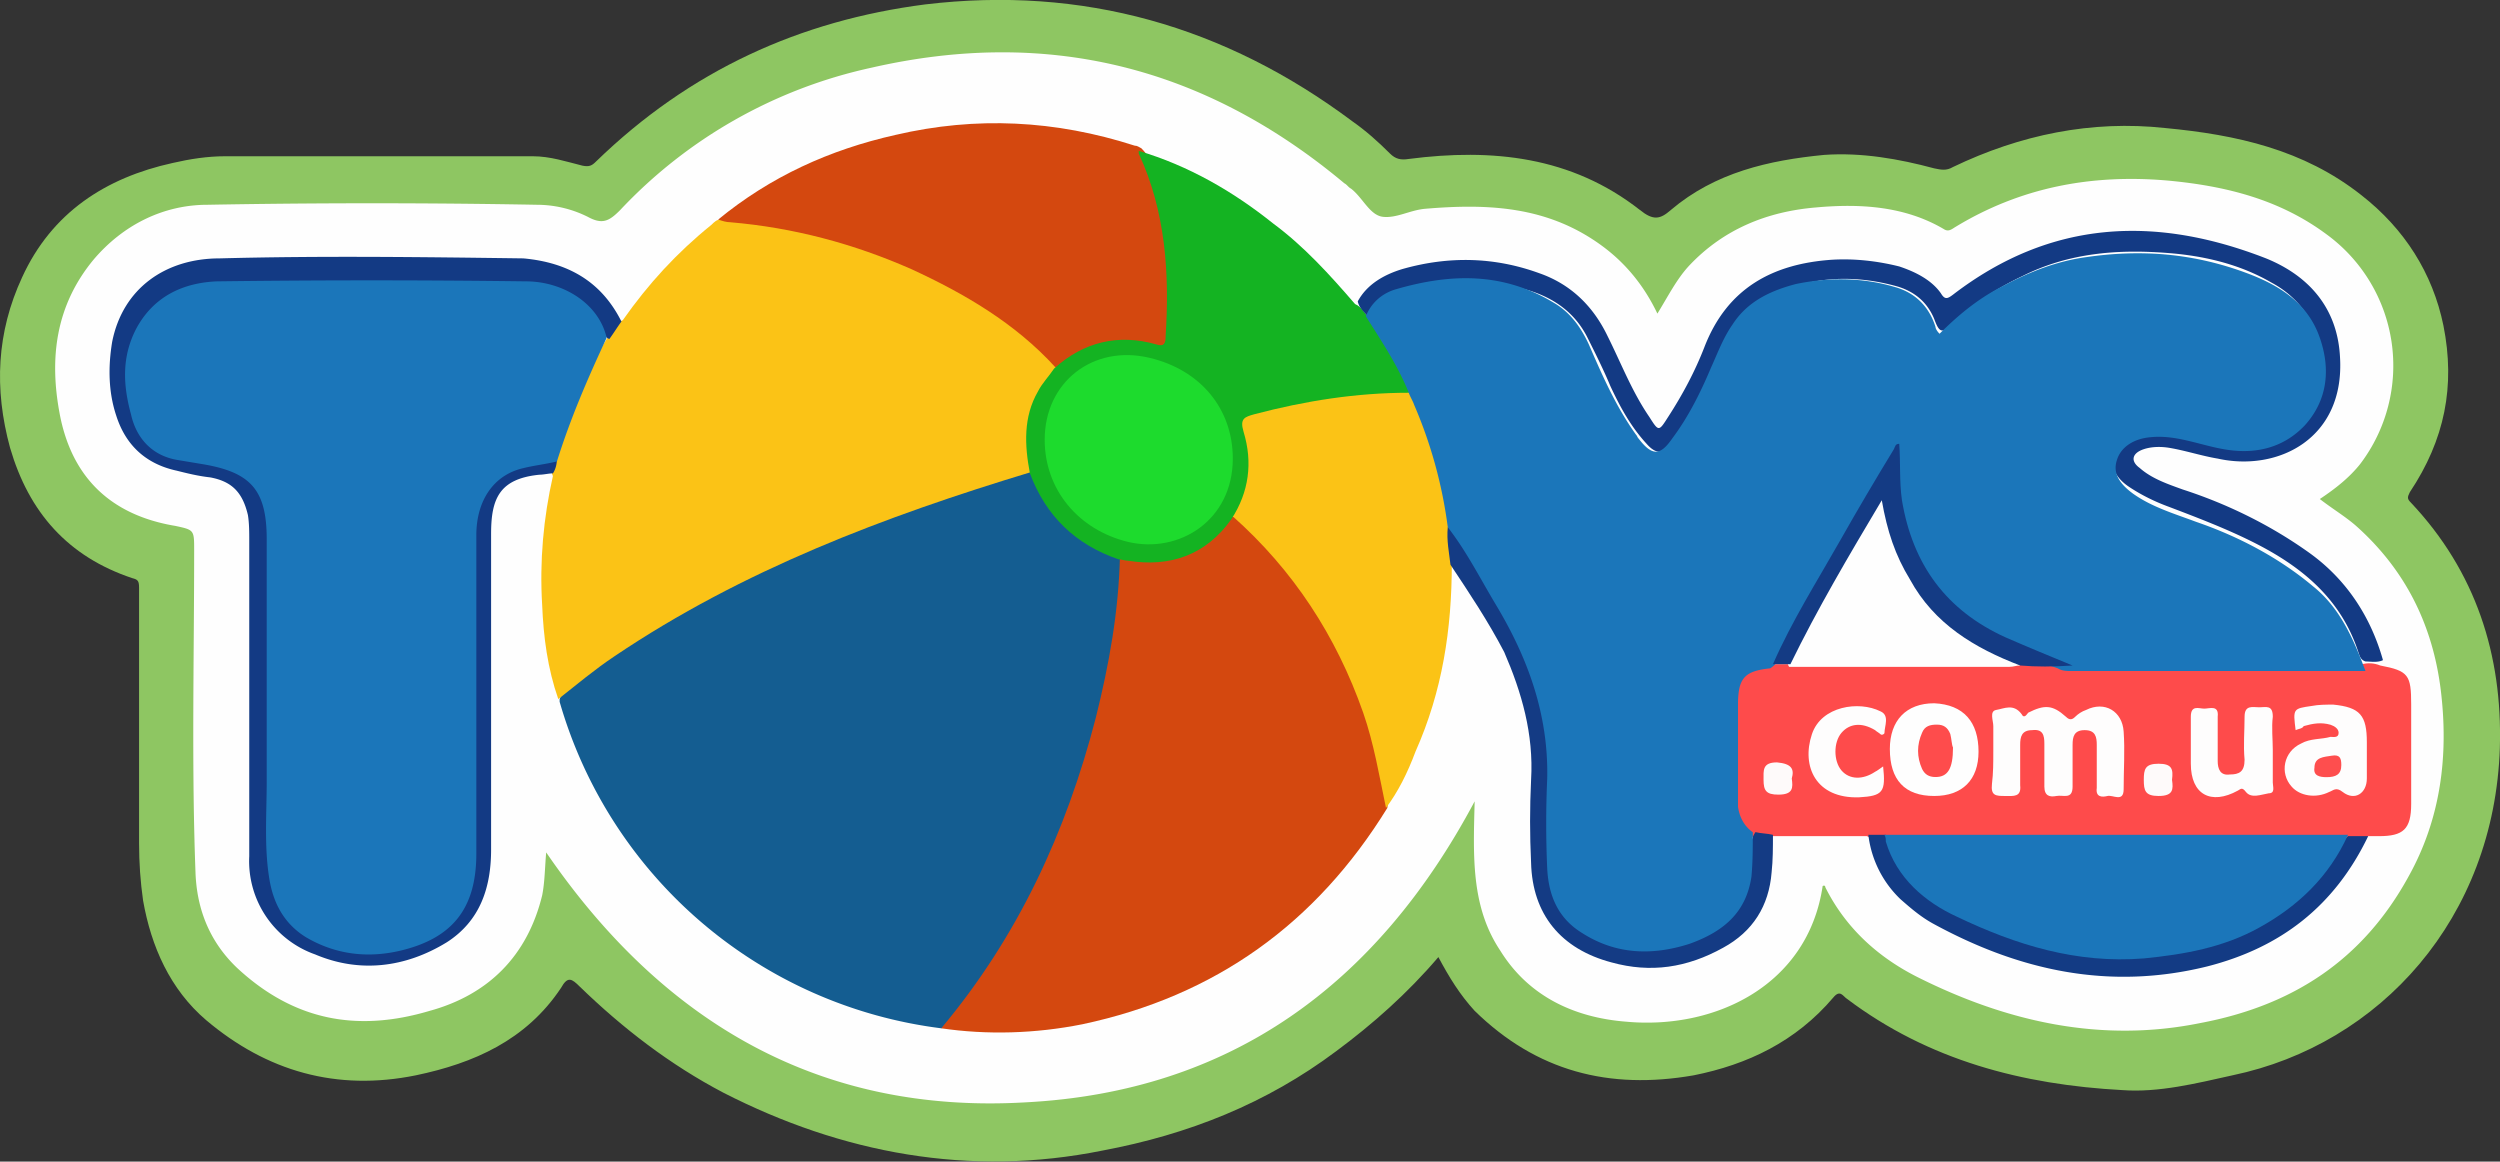 <?xml version="1.0" encoding="UTF-8"?><svg xmlns="http://www.w3.org/2000/svg" id="Layer_1" width="186.06" height="86.45"><rect width="100%" height="100%" fill="#333333" stroke="none"/><style id="style892">.st1{fill:#fefefe}.st3{fill:#fbc316}.st4{fill:#d4480f}.st8{fill:#143b84}.st10{fill:#1b76ba}.st11{fill:#fefdfd}</style><path d="M107.05 71.23c-2.3 2.7-4.9 5-7.6 7-5.2 3.9-11 6.2-17.4 7.4-9.9 2-19.4.2-28.2-4.3-4-2.1-7.5-4.8-10.7-7.9-.6-.6-.9-.8-1.4.1-2.6 3.9-6.5 5.6-10.8 6.5-5.9 1.2-11.1-.3-15.6-4.1-2.7-2.3-4.1-5.5-4.7-8.9-.2-1.4-.3-2.8-.3-4.3v-19c0-.5-.1-.6-.5-.7-4.8-1.6-7.7-4.9-9.1-9.7-1.2-4.4-1-8.6.9-12.7 2.2-4.8 6.2-7.4 11.2-8.5 1.3-.3 2.6-.5 3.9-.5h22.9c1.3 0 2.5.4 3.7.7.5.1.7 0 1-.3 7-6.8 15.2-10.5 24.5-11.7 11.7-1.4 22.3 1.6 31.8 8.7 1 .7 1.9 1.5 2.8 2.4.4.4.8.5 1.4.4 6.2-.8 12.1-.2 17.2 3.8 1 .8 1.5.7 2.3 0 3.3-2.8 7.3-3.7 11.4-4.1 2.8-.2 5.6.3 8.2 1 .5.1.9.2 1.4-.1 5-2.4 10.3-3.5 15.8-2.9 5.3.5 10.3 1.6 14.6 5 3.2 2.5 5.3 5.8 6.1 9.7.9 4.5.1 8.5-2.5 12.4-.2.4-.2.5.1.8 4.8 5.1 6.8 11.3 6.6 18.2-.4 12.7-8.9 22.1-19.9 24.4-2.7.6-5.5 1.3-8.2 1.1-7.4-.4-14.4-2.2-20.5-6.8-.3-.2-.5-.7-1-.1-2.8 3.3-6.4 5-10.4 5.8-6.3 1.1-11.7-.3-16.3-4.8-1.1-1.2-1.9-2.5-2.7-4z" id="path894" fill="#8ec662"/><path class="st1" d="M135.65 65.94c-1.1 7.4-8 10.7-14.6 10.1-3.9-.3-7.3-1.9-9.4-5.3-2.2-3.3-2-7.1-1.9-11.1-7.3 13.7-18.2 21.6-33.4 22.4-15.3.9-27-5.9-35.7-18.6-.1 1.1-.1 2.2-.3 3.2-1.1 4.5-4 7.4-8.4 8.6-5.4 1.6-10.1.7-14.3-3.2-2-1.9-3-4.3-3.1-7.1-.3-8-.1-16-.1-24 0-1.5 0-1.5-1.4-1.8-4.8-.8-7.7-3.6-8.6-8.3-.8-4.2-.3-8.1 2.5-11.5 2.2-2.6 5.2-4.1 8.5-4.1a667 667 0 0 1 24.5 0c1.3 0 2.6.3 3.8.9 1.1.6 1.6.3 2.4-.5a36.2 36.2 0 0 1 18.7-10.6c13.1-3 24.8-.1 35.2 8.6.2.1.3.3.5.4.9.7 1.4 2 2.4 2.1 1 .1 2-.5 3.1-.6 4.7-.4 9.1-.2 13.1 2.7 1.8 1.3 3.2 3 4.2 5.1.8-1.3 1.4-2.5 2.3-3.5 2.6-2.8 5.9-4.1 9.5-4.4 3.3-.3 6.6-.1 9.5 1.6.3.2.5.1.8-.1 4.9-3 10.2-4 15.9-3.5 4.3.4 8.3 1.4 11.8 4a12.1 12.1 0 0 1 2.5 17.1c-.8 1-1.8 1.8-3 2.6.9.7 1.9 1.3 2.7 2 3.7 3.3 5.7 7.4 6.3 12.2.6 4.9 0 9.6-2.4 13.9-3.4 6.2-8.6 9.6-15.5 10.9-7.4 1.5-14.4-.1-21-3.4-3-1.5-5.4-3.7-6.9-6.7 0 0 0-.2-.2-.1z" id="path896" fill="#fefefe"/><path d="M70.05 76.53a33.94 33.94 0 0 1-28.4-24.3v-.2c.3-.8 1-1.2 1.6-1.7 4.4-3.4 9.2-6.1 14.2-8.4 4.7-2.2 9.4-4 14.3-5.7 1.4-.5 2.7-.8 4.1-1.3h1c.5.2.6.6.7 1 1 2.3 2.7 3.8 4.9 4.8.4.2.9.3 1.1.8.2 1.7-.1 3.5-.4 5.2a64.9 64.9 0 0 1-6.9 21.3 52.8 52.8 0 0 1-5.3 8c-.2.2-.5.4-.9.5z" id="path898" fill="#145d91"/><path class="st3" d="M76.75 35.13c-10.9 3.3-21.5 7.3-31 13.7-1.5 1-2.8 2.1-4.2 3.2-.8-2.3-1.1-4.6-1.2-7-.2-3.3.1-6.5.8-9.6-.2-.4 0-.8.1-1.2.9-3.2 2.2-6.3 3.9-9 .4-.5.5-1.1 1.2-1.4 1.9-2.7 4-5 6.6-7.1.2-.2.4-.4.7-.4 1-.3 2 0 3.1.2 7.5 1.1 14.4 3.8 20.4 8.6.7.6 1.6 1.1 1.8 2.2 0 .2-.1.3-.2.5-1.7 1.9-1.8 4.1-1.6 6.4-.2.3-.1.6-.4.9z" id="path900" fill="#fbc316"/><path class="st4" d="M70.05 76.53c5.7-6.8 9.3-14.6 11.5-23.1 1-4 1.7-7.9 1.8-12 .2-.2.5-.2.8-.1 2.9.4 5.4-.4 7.3-2.7.1-.1.2-.1.2-.2.7 0 1.1.5 1.6.9 4.7 4.7 7.8 10.2 9.4 16.7.3 1.3.8 2.7.6 4.1-5.3 8.6-12.8 14-22.7 16.1-3.5.7-7.1.8-10.5.3z" id="path902" fill="#d4480f"/><path d="M177.15 49.53c2.1.4 2.3.7 2.3 2.9v7.4c0 1.9-.6 2.4-2.4 2.4h-.8c-.5.3-1.1.3-1.7.3h-34.1c-.5 0-1 0-1.5-.3h-7.4c-.5.4-1 .1-1.5-.1-.8-.5-1.1-1.3-1.1-2.1v-8.2c0-1.6.9-2.4 2.7-2.4h1.5c5.3-.1 10.5 0 15.8 0h1.2c1.3 0 2.6.1 4 0 7.2 0 14.4-.1 21.6 0 .5-.1.9-.1 1.4.1z" id="path904" fill="#fe4b4b"/><path class="st4" d="M78.55 27.34c-3-3.3-6.8-5.5-10.7-7.3-4.3-1.9-8.8-3.1-13.5-3.5-.3 0-.6-.1-.9-.2 3.9-3.2 8.3-5.2 13.2-6.3 6-1.4 11.9-1.1 17.8.8.2 0 .3.1.5.2 1 1 1.2 2.4 1.6 3.7.9 3.3 1.1 6.7.7 10.1-.1.7-.5 1-1.1.9l-1.5-.3c-1.8-.1-3.4.3-4.9 1.3-.4.4-.7.8-1.2.6z" id="path906" fill="#d4480f"/><path class="st3" d="M103.15 60.13c-.5-2.4-.9-4.8-1.7-7.1-2-5.7-5.2-10.6-9.7-14.6-.2-.3 0-.5.1-.8.9-1.8.9-3.7.5-5.7-.2-1.1-.1-1.3 1-1.6 2.9-.7 5.8-1.4 8.6-1.4 1 0 2-.4 3 0 .5.4.6.9.9 1.4 1.2 2.9 1.8 5.9 2.3 8.9 0 .6.1 1.1.1 1.7.1.4.1.7-.2 1 0 4.9-.7 9.5-2.7 14-.6 1.6-1.3 3-2.2 4.2z" id="path908" fill="#fbc316"/><path d="M104.85 29.23c-3.9 0-7.7.6-11.5 1.6-.7.2-1.1.3-.8 1.3.7 2.3.4 4.5-.9 6.5-1.9 2.7-4.6 3.6-7.7 3.1-.2 0-.5-.1-.7-.1-3.2-1.1-5.4-3.2-6.6-6.4-.4-2.1-.5-4.2.6-6.1.3-.6.8-1.1 1.2-1.7 2.2-2 4.8-2.6 7.6-1.8.6.2.7-.1.7-.6.3-4.7 0-9.3-2-13.6v-.2c3.7 1.1 7 3 10 5.4 2.3 1.7 4.2 3.8 6.1 6 .5.2.7.7 1.1 1.1 1.1 1.5 2 3.1 2.8 4.8.2.1.4.4.1.7z" id="path910" fill="#14b322"/><path d="M46.25 23.93c-.3.4-.6.9-.9 1.3-.3-.1-.4-.4-.5-.6-1.2-2.3-3.2-3.3-5.7-3.3-7.5-.1-15.2-.1-22.7 0-5.5.1-8.5 6-5.8 10.6.6.9 1.4 1.5 2.4 1.8 1 .3 2 .4 2.9.6 2.5.5 4 2.2 4.2 4.8v24c0 1.5.1 2.9.9 4.3.6 1 1.3 1.7 2.3 2.2 3.1 1.5 6.1 1.3 9-.4 1.9-1.1 2.7-3 2.7-5.2v-17.4c0-2.4-.1-4.7 0-7.1.1-4.2 2.8-5.3 5.9-5.6.2 0 .3.1.5.2 0 .4-.1.8-.3 1.1-.3 0-.7.1-1 .1-3 .3-3.6 1.8-3.6 4.4v23.5c0 2.8-.8 5.3-3.3 6.9-3.1 1.9-6.5 2.3-9.8.9a7.36 7.36 0 0 1-4.9-7.3v-23.5c0-.6 0-1.3-.1-1.9-.4-1.7-1.2-2.5-2.8-2.8-.9-.1-1.7-.3-2.5-.5-2.3-.5-3.8-1.9-4.5-4.1-.6-1.8-.6-3.7-.3-5.5.8-4 4-6.2 8-6.2 7.5-.2 15.1-.1 22.6 0 3.3.3 5.8 1.7 7.3 4.7zm55.6-.3c-.3-.4-.7-.7-.8-1.2.7-1.3 2-2 3.3-2.4 3.5-1 6.9-.9 10.2.3 2.3.8 4 2.4 5.1 4.7 1 2 1.8 4.1 3.1 6 .7 1.1.7 1.1 1.4 0 1.1-1.7 2-3.4 2.7-5.2 1.7-4.4 5.1-6.2 9.5-6.5 1.7-.1 3.4.1 5 .5 1.2.4 2.4 1 3.1 2 .3.5.5.4.9.1 7.3-5.6 15.1-5.9 23.3-2.7 3.2 1.3 5.3 3.7 5.5 7.3.4 6.1-4.6 8.6-9.1 7.6-1.2-.2-2.4-.6-3.6-.8-.6-.1-1.3-.1-1.9.1-.9.3-1 .9-.3 1.4.9.8 2.1 1.2 3.2 1.6 3.4 1.1 6.6 2.7 9.4 4.7 2.8 2 4.6 4.8 5.5 8-.4.2-.9.1-1.3.1-.3-.1-.4-.3-.5-.6-1.3-4.1-4.3-6.5-7.9-8.3-2-1-4.1-1.8-6.2-2.6-1.1-.4-2.1-.9-3-1.5-.9-.6-1.4-1.4-1.2-2.5.2-.9 1.2-1.8 2.3-1.9 1-.1 2-.1 3 .1 1 .3 2.1.5 3.1.7 2.9.5 5.9-1 6.7-3.5 1-3.3-.3-6.5-3.3-8.1-2.4-1.4-5.1-2-7.7-2.2-3.8-.3-7.4 0-10.8 1.7-1.9.9-3.6 2-5.1 3.5-.9.8-1.1.8-1.5-.3-.5-1.2-1.4-2-2.7-2.4-2.8-.8-5.7-.8-8.3.2-1.8.6-3.1 1.9-4 3.6-1 2-1.8 4.1-3 6-.4.6-.8 1.3-1.3 1.9-.8.8-1.4.8-2.1 0-1.2-1.3-2-2.8-2.7-4.3-.5-1.2-1.1-2.4-1.7-3.6-.9-1.8-2.4-2.9-4.3-3.5-2.7-.8-5.4-.9-8-.4-1.3.2-2.3.8-3.2 1.7-.4.4-.5.6-.8.7z" id="path912" fill="#133a84"/><path class="st8" d="M107.95 42.03c-.1-.9-.3-1.8-.2-2.8.4 0 .6.3.8.5 2.3 3.8 4.9 7.4 6.1 11.8.5 1.7.8 3.5.8 5.3v7c0 3.9 2.2 6.3 6.1 6.6 2 .2 4-.2 5.8-1.2 2-1.1 2.9-2.9 3-5.1 0-.7-.2-1.5.3-2.2.4.1.9.1 1.3.2 0 .9 0 1.9-.1 2.8-.2 2.5-1.4 4.4-3.6 5.6-2.7 1.5-5.4 1.9-8.3 1.1-3.8-1-5.9-3.6-6-7.4-.1-2.1-.1-4.1 0-6.2.2-3.4-.7-6.5-2-9.5-1.2-2.3-2.6-4.4-4-6.5z" id="path914" fill="#143b84"/><path d="M139.05 62.13h1.3c.1.1.2.2.3.4 1.1 3.2 3.6 4.9 6.5 6.1 3.3 1.4 6.7 2.5 10.2 2.5 7 0 13.1-1.9 16.9-8.3.1-.2.3-.4.5-.6h1.5c-2.5 5.2-6.5 8.3-12 9.7-7.3 1.8-14 .3-20.4-3.2-.9-.5-1.6-1.1-2.4-1.8a7.9 7.9 0 0 1-2.4-4.8z" id="path916" fill="#133b84"/><path class="st10" d="M41.45 34.34c-.8.2-1.7.3-2.5.5-2.2.5-3.5 2.4-3.5 5v23.7c0 4.2-1.9 6.3-5.6 7.2-2.5.6-4.9.3-7.1-1-1.6-1-2.4-2.5-2.7-4.3-.4-2.4-.2-4.9-.2-7.3v-18c0-3.7-1.2-5-4.8-5.6l-1.8-.3c-1.9-.3-3.1-1.6-3.5-3.4-.6-2.2-.7-4.3.4-6.4 1.3-2.4 3.5-3.4 6-3.5 7.6-.1 15.4-.1 23 0 2.7 0 5.4 1.6 6 4.2-1.4 3-2.7 6-3.7 9.2zm89 27.6c0 1.1 0 2.2-.1 3.3-.4 2.7-2.1 4.1-4.6 5-2.8.9-5.5.8-8-.8-1.8-1.1-2.5-2.8-2.6-4.8-.1-2.2-.1-4.5 0-6.7.1-4.7-1.4-8.9-3.8-12.9-1.2-2-2.2-4-3.6-5.8a34 34 0 0 0-2.5-9.1c-.1-.3-.3-.6-.4-.9-.8-2-2-3.8-3.2-5.7.4-1 1.2-1.7 2.2-2 4.1-1.2 8-1.3 11.8 1 1.2.7 2 1.8 2.6 3.1 1 2.3 2 4.6 3.5 6.7.1.1.1.2.2.3 1 1.3 1.6 1.3 2.5 0 1.2-1.6 2.1-3.4 2.9-5.3.5-1.1.9-2.2 1.6-3.2 1.1-1.7 2.8-2.5 4.7-3 2.4-.5 4.9-.5 7.3.2 1.5.4 2.6 1.4 3.1 3 0 .1.1.3.3.5 1.5-1.5 3-2.7 4.8-3.6 1.9-1 3.9-1.8 6.1-2.1 4.1-.6 8-.3 12 1.2 2.4.9 4.5 2.2 5.4 4.8.8 2.3.6 4.6-1.1 6.5-1.6 1.7-3.7 2.2-6 1.8-1.8-.3-3.6-1.1-5.5-.9-1.2.1-2.2.7-2.5 1.7-.3.9.1 1.7 1.2 2.5 1.4 1 3.1 1.5 4.7 2.1 3.2 1.1 6.2 2.7 8.7 4.8 2 1.6 3 3.9 3.9 6.3h-21.9c-.3 0-.7 0-1-.2-2.6-.9-5.3-1.9-7.4-3.7-2.3-1.9-3.7-4.3-4.4-7.2-.4-1.6-.5-3.1-.4-5-1.6 2.7-3 5.2-4.4 7.6-1.4 2.6-2.9 5.1-4.2 7.6-.1.3-.3.5-.6.7-1.9.2-2.4.7-2.4 2.7v7.6c.1.7.4 1.4 1.1 1.9z" id="path918" fill="#1b76ba"/><path class="st10" d="M174.75 62.13c-1.4 3.1-3.7 5.3-6.6 6.9-2.7 1.5-5.6 2-8.6 2.3-5 .4-9.5-1-13.9-3.1-2.4-1.1-4.5-2.9-5.3-5.6 0-.2 0-.3-.1-.5z" id="path920" fill="#1b76ba"/><path class="st1" d="M150.35 49.53c-.3 0-.5.1-.8.1h-16.4c-.2-.3 0-.5.1-.7 1.9-3.6 3.8-7.2 5.9-10.6.2-.3.4-.8.9-.7.4.1.3.6.4.9 1 4.4 3.4 7.6 7.4 9.6.8.3 1.8.6 2.5 1.4z" id="path922" fill="#fefefe"/><path class="st8" d="M150.35 49.53c-3.4-1.3-6.4-3.1-8.2-6.4-1.1-1.8-1.7-3.6-2.1-5.9-2.5 4.2-4.8 8.1-6.8 12.2h-1.3c1.4-3.2 3.3-6.2 5-9.2 1.3-2.3 2.6-4.5 4-6.8.1-.2.1-.4.4-.4.1 1.4 0 2.8.2 4.2.8 4.8 3.3 8.2 7.7 10.2 1.6.7 3.3 1.4 5 2.1-1.5.1-2.7.1-3.9 0z" id="path924" fill="#143b84"/><path class="st11" d="M148.35 55.94v-1.9c0-.4-.3-1.1.2-1.2.6-.1 1.3-.5 1.9.3.2.4.4 0 .5-.1 1.2-.6 1.8-.6 2.8.3.3.3.5.2.7 0 .2-.2.5-.4.8-.5 1.4-.7 2.7.1 2.8 1.6.1 1.4 0 2.9 0 4.3 0 1-.8.4-1.2.5-.4.1-.9.1-.8-.6v-3.2c0-.6-.1-1.1-.9-1.1s-.9.5-.9 1.1v3.1c0 1-.7.6-1.2.7-.5.1-.9 0-.9-.7v-3.2c0-.6-.1-1.1-.9-1-.8 0-.9.5-.9 1.1v3c.1.9-.5.8-1.1.8-.7 0-1.1 0-1-.9.1-.8.1-1.6.1-2.4zm22.5-1.6c-.2-1.6-.2-1.6 1.2-1.8.5-.1 1.1-.1 1.6-.1 2 .2 2.5.8 2.5 2.8v2.7c0 1.1-.9 1.7-1.8 1-.5-.4-.7-.1-1 0-1 .5-2.2.3-2.8-.4-.9-1-.6-2.6.7-3.2.7-.4 1.5-.3 2.2-.5.2 0 .6.1.6-.3 0-.3-.3-.5-.6-.6-.7-.2-1.3-.1-2 .1-.1.2-.4.2-.6.3z" id="path926" fill="#fefdfd"/><path class="st1" d="M147.25 55.94c0 2.1-1.2 3.3-3.3 3.3-2.2 0-3.3-1.2-3.3-3.5 0-2.1 1.2-3.4 3.3-3.4 2.2.1 3.3 1.4 3.3 3.6z" id="path928" fill="#fefefe"/><path class="st11" d="M169.15 55.84v2.4c0 .3.2.8-.3.8-.6.1-1.3.4-1.7-.1-.3-.4-.4-.2-.6-.1-2 1.1-3.5.3-3.5-2v-3.5c0-.9.6-.6 1-.6s1.1-.3 1 .6v3.3c0 .6.2 1.1.9 1 .7 0 1.1-.2 1.1-1.1-.1-1.1 0-2.1 0-3.2 0-.9.6-.7 1.1-.7.5 0 1-.2 1 .7-.1.8 0 1.7 0 2.5zm-29 1.2c.2 1.9 0 2.2-1.8 2.3-3.2.1-4.3-2.3-3.5-4.7.7-2.1 3.5-2.5 5.1-1.7.7.3.3 1.1.3 1.6 0 .1-.2.2-.3.1-.1-.1-.3-.2-.4-.3-1-.6-1.9-.5-2.5.2-.6.7-.6 2.1 0 2.8.6.7 1.6.7 2.5.1.2-.1.3-.2.6-.4z" id="path930" fill="#fefdfd"/><path d="M133.35 57.94c.1.7.1 1.2-1 1.2-.9 0-1.1-.3-1.1-1.1 0-.7-.1-1.3 1-1.3 1.1.1 1.3.5 1.1 1.2zm28.3.1c.1.7.1 1.2-1 1.2-1 0-1.1-.4-1.1-1.2 0-.8.1-1.2 1.1-1.2s1.1.4 1 1.2z" id="path932" fill="#fefafa"/><path d="M77.75 32.73c0-4.3 3.6-7.1 7.8-6.1 3.8.9 6.2 3.8 6.2 7.5 0 4.6-4 7.1-7.8 6.2-3.7-.9-6.2-3.9-6.2-7.6z" id="path934" fill="#1ddb2d"/><path d="M173.15 57.84c-.5 0-1-.1-.9-.7 0-.8.7-.8 1.3-.9.6-.1.7.2.7.7 0 .7-.4.9-1.1.9z" id="path936" fill="#fe4e4e"/><path d="M145.35 55.63c0 1.6-.4 2.2-1.3 2.2-.5 0-.8-.2-1-.6-.4-.9-.4-1.8 0-2.7.2-.5.6-.6 1.1-.6.5 0 .8.2 1 .7.1.4.1.8.2 1z" id="path938" fill="#fe4c4c"/></svg>